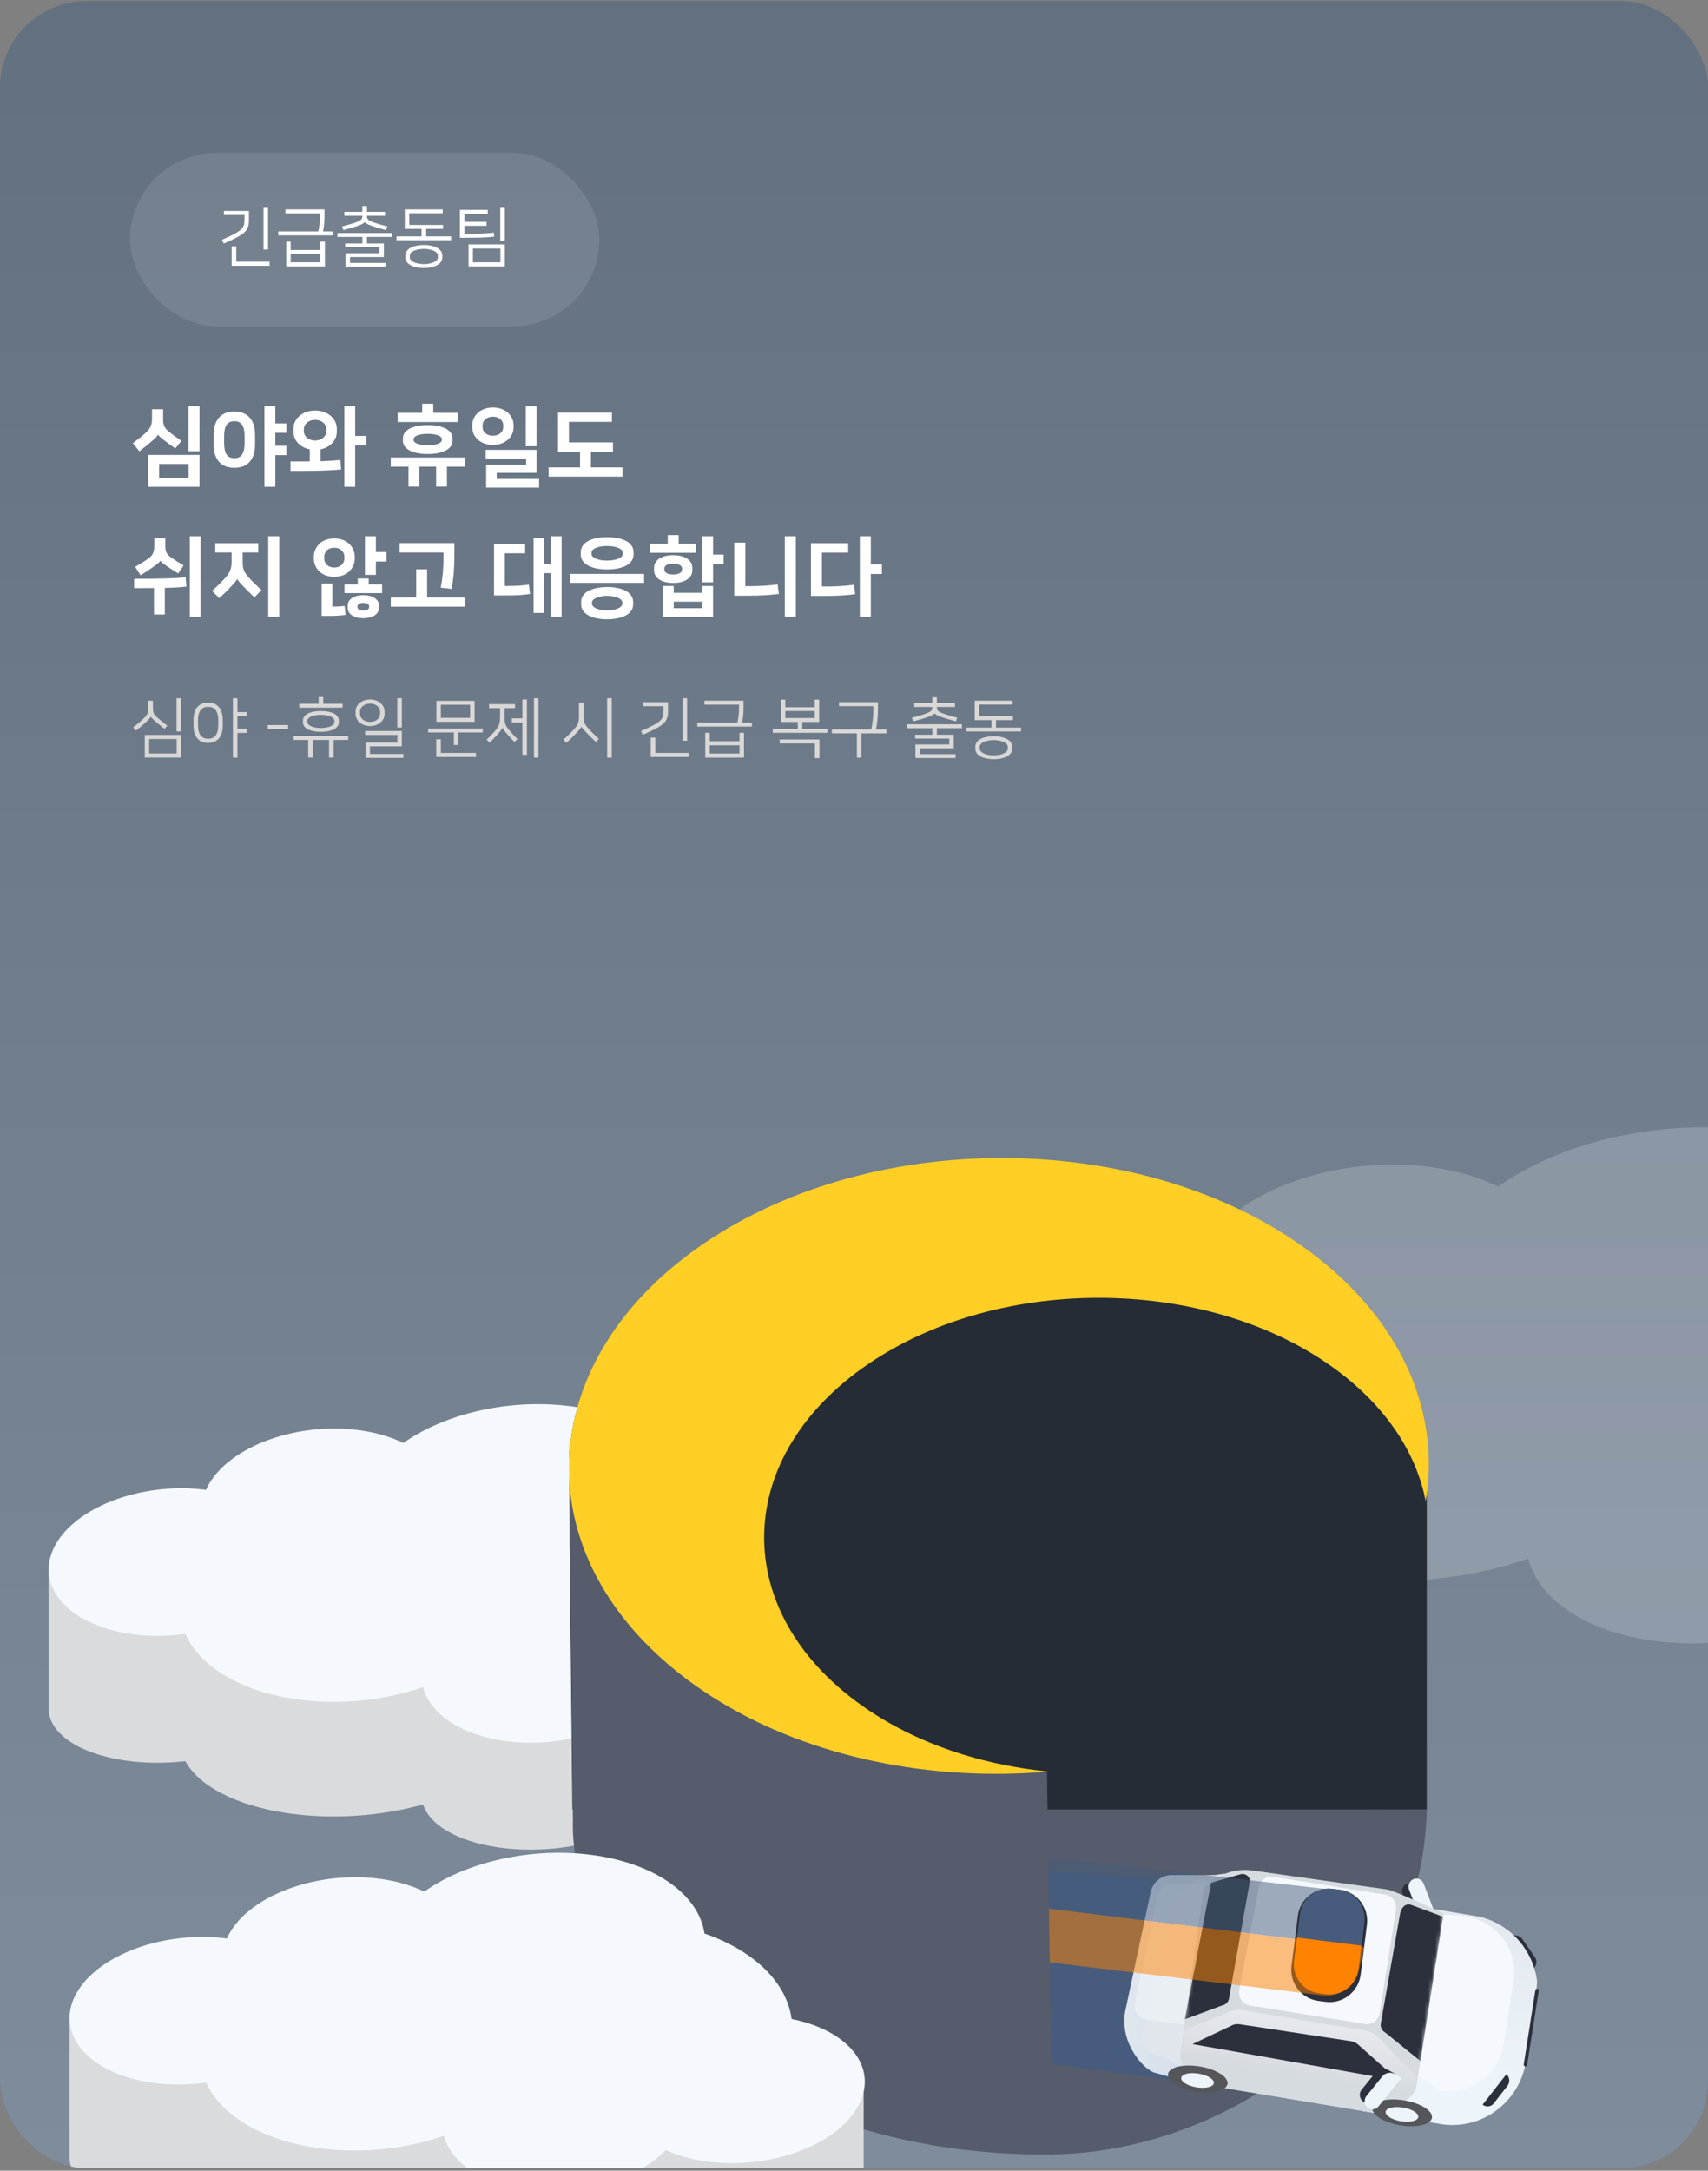 <svg width="473" height="601" viewBox="0 0 473 601" fill="none" xmlns="http://www.w3.org/2000/svg">
<rect x="0" y="0" width="473" height="601" fill="#808080" stroke="none"/>
<g clip-path="url(#clip0_684_82066)">
<rect y="0.33" width="473" height="600" rx="24" fill="#63707F"/>
<rect y="0.33" width="473" height="600" rx="24" fill="url(#paint0_linear_684_82066)"/>
<rect x="36" y="42.33" width="130" height="48" rx="24" fill="white" fill-opacity="0.1"/>
<path d="M74.232 57.329V69.099H72.972V57.329H74.232ZM65.432 68.217V72.464H74.646V73.58H64.154V68.217H65.432ZM61.976 67.443L61.454 66.399C67.213 63.898 67.699 63.16 67.699 60.784V59.524H62.012V58.408H68.941V60.856C68.941 63.789 68.113 64.779 61.976 67.443ZM88.74 66.903H89.982V73.76H79.256V66.903H80.498V69.225H88.74V66.903ZM77.06 64.077H88.146C88.47 62.71 88.596 61.414 88.596 60.226V59.11H79.04V57.995H89.856V60.298C89.856 61.504 89.712 62.782 89.46 64.077H92.177V65.175H77.06V64.077ZM80.498 72.626H88.74V70.34H80.498V72.626ZM93.44 64.527H108.557V65.607H101.628V67.425H106.308V71.168H96.931V72.806H106.794V73.868H95.69V70.124H105.066V68.487H95.6V67.425H100.369V65.607H93.44V64.527ZM100.981 61.486C100.855 61.774 100.333 62.08 99.307 62.458C98.353 62.818 96.913 63.25 95.096 63.718L94.718 62.71C96.859 62.152 98.317 61.72 99.127 61.36C100.135 60.91 100.351 60.586 100.351 59.758V59.74H95.366V58.66H100.351V57.059H101.628V58.66H106.632V59.74H101.628V59.758C101.628 60.586 101.844 60.91 102.798 61.324C103.608 61.684 105.318 62.206 107.261 62.71L106.901 63.718C105.3 63.304 103.788 62.836 102.834 62.494C101.736 62.098 101.161 61.774 100.999 61.486H100.981ZM117.378 67.839C120.078 67.839 122.489 68.829 122.489 70.718V71.33C122.489 73.22 120.078 74.21 117.378 74.21C114.679 74.21 112.267 73.22 112.267 71.33V70.718C112.267 68.793 114.679 67.839 117.378 67.839ZM109.82 65.445H116.748V63.376H112.105V57.995H122.597V59.074H113.347V62.296H122.687V63.376H118.008V65.445H124.937V66.525H109.82V65.445ZM117.378 73.13C119.322 73.13 121.266 72.464 121.266 71.258V70.79C121.266 69.584 119.322 68.918 117.378 68.918C115.435 68.918 113.491 69.584 113.491 70.79V71.258C113.491 72.464 115.435 73.13 117.378 73.13ZM129.745 73.76V67.677H139.805V73.76H129.745ZM127.369 65.841V58.121H135.072V59.236H128.611V61.432H134.748V62.53H128.611V64.725C132.552 64.725 134.406 64.689 136.746 64.419L136.871 65.517C134.622 65.805 132.462 65.841 127.369 65.841ZM130.969 68.811V72.626H138.581V68.811H130.969ZM139.805 57.329V66.705H138.545V57.329H139.805Z" fill="white"/>
<path d="M55.248 112.466V124.946H52.224V112.466H55.248ZM41.064 134.786V125.954H55.248V134.786H41.064ZM44.064 128.474V132.266H52.248V128.474H44.064ZM43.776 120.314H43.752C43.608 120.698 43.248 121.106 42.264 121.97C41.16 122.93 39.936 123.938 38.592 124.946L36.792 122.714C38.184 121.682 39.312 120.794 40.464 119.738C41.448 118.85 42.096 117.674 42.096 116.114V113.306H45.168V116.018C45.168 117.602 45.456 118.442 46.752 119.498C47.688 120.266 49.032 121.25 50.232 122.066L48.552 124.178C47.448 123.41 46.368 122.618 45.48 121.922C44.664 121.274 43.896 120.698 43.776 120.314ZM64.9 129.53C60.868 129.53 59.164 126.818 59.164 123.074V120.41C59.164 116.666 60.868 113.954 64.9 113.954C68.932 113.954 70.636 116.666 70.636 120.41V123.074C70.636 126.818 68.932 129.53 64.9 129.53ZM64.9 116.618C62.884 116.618 62.068 118.058 62.068 120.77V122.714C62.068 125.426 62.884 126.866 64.9 126.866C66.916 126.866 67.732 125.426 67.732 122.714V120.77C67.732 118.058 66.916 116.618 64.9 116.618ZM76.252 112.466V117.242H79.324V119.834H76.252V123.434H79.324V126.026H76.252V134.786H73.228V112.466H76.252ZM80.456 130.394V127.778C82.472 127.778 84.248 127.778 85.784 127.754V124.418C83.023 123.89 81.272 121.85 81.272 119.594V118.634C81.272 115.994 83.695 113.666 87.272 113.666C90.823 113.666 93.272 115.994 93.272 118.634V119.594C93.272 121.85 91.496 123.866 88.784 124.418V127.706C91.088 127.634 92.816 127.514 94.255 127.37L94.472 129.962C91.832 130.298 87.751 130.394 80.456 130.394ZM98.359 112.466V120.698H101.456V123.338H98.359V134.786H95.359V112.466H98.359ZM87.272 116.258C85.352 116.258 84.151 117.53 84.151 118.802V119.426C84.151 120.698 85.352 121.97 87.272 121.97C89.192 121.97 90.391 120.698 90.391 119.426V118.802C90.391 117.53 89.192 116.258 87.272 116.258ZM118.451 125.714C114.371 125.714 111.587 124.37 111.587 122.066V121.346C111.587 119.042 114.371 117.698 118.451 117.698C122.531 117.698 125.315 119.042 125.315 121.346V122.066C125.315 124.37 122.531 125.714 118.451 125.714ZM108.227 126.674H128.675V129.218H123.779V134.738H120.779V129.218H116.123V134.738H113.123V129.218H108.227V126.674ZM119.987 111.794V114.314H126.779V116.858H110.123V114.314H116.915V111.794H119.987ZM118.451 120.122C115.907 120.122 114.539 120.818 114.539 121.538V121.874C114.539 122.594 115.907 123.29 118.451 123.29C120.995 123.29 122.363 122.594 122.363 121.874V121.538C122.363 120.818 120.995 120.122 118.451 120.122ZM148.623 112.466V123.554H145.599V112.466H148.623ZM134.511 124.562H148.623V130.922H137.559V132.602H149.295V135.002H134.631V128.642H145.695V126.962H134.511V124.562ZM136.503 123.194C132.927 123.194 130.791 120.818 130.791 118.394V117.626C130.791 115.202 132.927 112.826 136.503 112.826C140.079 112.826 142.215 115.202 142.215 117.626V118.394C142.215 120.818 140.079 123.194 136.503 123.194ZM136.503 115.37C134.703 115.37 133.647 116.546 133.647 117.674V118.346C133.647 119.474 134.703 120.65 136.503 120.65C138.303 120.65 139.359 119.474 139.359 118.346V117.674C139.359 116.546 138.303 115.37 136.503 115.37ZM169.747 125.066H163.651V129.41H172.363V131.978H151.915V129.41H160.627V125.066H154.531V114.242H169.459V116.81H157.555V122.498H169.747V125.066ZM55.56 148.466V170.786H52.56V148.466H55.56ZM37.152 162.842V160.25C44.496 160.25 48.552 160.13 51.408 159.842L51.624 162.41C50.16 162.602 48.216 162.722 45.648 162.77V170.138H42.648V162.818C41.016 162.842 39.216 162.842 37.152 162.842ZM44.4 155.282C44.232 155.57 43.8 156.002 42.696 156.794C41.832 157.418 40.248 158.498 38.928 159.266L37.44 156.962C38.808 156.17 40.296 155.234 41.28 154.49C42.312 153.722 42.72 152.786 42.72 151.274V149.066H45.792V151.25C45.792 152.738 46.152 153.506 47.376 154.346C48.336 155.018 49.536 155.786 50.856 156.554L49.344 158.762C48.336 158.162 47.28 157.49 46.368 156.866C45.216 156.074 44.592 155.546 44.424 155.282H44.4ZM59.62 152.978V150.386H71.524V152.978H67.204V155.522C67.204 157.394 67.492 158.378 68.932 159.938C69.964 161.066 71.212 162.29 72.412 163.37L70.468 165.386C69.436 164.426 68.38 163.37 67.492 162.458C66.58 161.522 65.884 160.73 65.716 160.346H65.668C65.452 160.802 64.636 161.738 63.844 162.554C62.956 163.49 62.044 164.402 60.724 165.626L58.732 163.586C60.028 162.434 61.252 161.234 62.284 160.106C63.7 158.522 64.132 157.514 64.132 155.522V152.978H59.62ZM77.332 148.466V170.786H74.284V148.466H77.332ZM92.576 159.698C88.279 159.698 86.912 156.506 86.912 154.826V153.962C86.912 152.306 88.279 149.09 92.576 149.09C96.871 149.09 98.24 152.282 98.24 153.962V154.826C98.24 156.506 96.871 159.698 92.576 159.698ZM92.576 151.658C90.559 151.658 89.791 153.098 89.791 154.034V154.754C89.791 155.69 90.559 157.13 92.576 157.13C94.591 157.13 95.359 155.69 95.359 154.754V154.034C95.359 153.098 94.591 151.658 92.576 151.658ZM104.096 148.466V152.834H107.024V155.474H104.096V159.17H101.072V148.466H104.096ZM92.047 161.546V167.954C93.103 167.954 94.231 167.906 95.431 167.762L95.719 170.234C94.567 170.426 92.791 170.522 91.496 170.522H89.072V161.546H92.047ZM102.104 160.178V161.81H105.824V164.21H95.407V161.81H99.079V160.178H102.104ZM100.616 171.17C98.096 171.17 96.296 170.066 96.296 168.338V167.618C96.296 165.89 98.096 164.786 100.616 164.786C103.136 164.786 104.936 165.89 104.936 167.618V168.338C104.936 170.066 103.136 171.17 100.616 171.17ZM100.616 166.922C99.487 166.922 99.007 167.402 99.007 167.81V168.146C99.007 168.554 99.487 169.034 100.616 169.034C101.744 169.034 102.224 168.554 102.224 168.146V167.81C102.224 167.402 101.744 166.922 100.616 166.922ZM108.227 165.41H115.259V157.634H118.283V165.41H128.675V167.978H108.227V165.41ZM125.051 163.058L122.051 162.698C122.627 159.794 122.819 157.178 122.819 154.37V152.978H110.675V150.362H125.843V153.578C125.843 157.298 125.603 160.298 125.051 163.058ZM150.663 148.922V156.074H152.631V148.466H155.535V170.786H152.631V158.69H150.663V169.706H147.759V148.922H150.663ZM136.815 150.578H145.431V153.194H139.815V162.242H140.511C142.455 162.242 144.471 162.17 146.463 161.858L146.775 164.45C144.831 164.786 142.503 164.858 140.511 164.858H136.815V150.578ZM157.915 158.906H178.363V161.378H157.915V158.906ZM168.139 157.658C163.843 157.658 160.819 156.194 160.819 153.482V152.906C160.819 150.194 163.843 148.73 168.139 148.73C172.435 148.73 175.459 150.194 175.459 152.906V153.482C175.459 156.194 172.435 157.658 168.139 157.658ZM168.139 151.178C165.691 151.178 163.819 151.922 163.819 153.002V153.386C163.819 154.466 165.691 155.21 168.139 155.21C170.587 155.21 172.459 154.466 172.459 153.386V153.002C172.459 151.922 170.587 151.178 168.139 151.178ZM168.139 171.458C164.251 171.458 160.939 170.138 160.939 167.354V166.634C160.939 163.85 164.251 162.53 168.139 162.53C172.027 162.53 175.339 163.85 175.339 166.634V167.354C175.339 170.138 172.027 171.458 168.139 171.458ZM168.139 164.978C166.003 164.978 163.939 165.698 163.939 166.826V167.162C163.939 168.29 166.003 169.01 168.139 169.01C170.275 169.01 172.339 168.29 172.339 167.162V166.826C172.339 165.698 170.275 164.978 168.139 164.978ZM194.495 162.242H197.471V170.834H183.599V162.242H186.575V164.138H194.495V162.242ZM186.575 168.386H194.495V166.586H186.575V168.386ZM197.471 148.466V153.554H200.399V156.194H197.471V161.234H194.447V148.466H197.471ZM187.943 148.154V150.554H192.767V153.05H179.999V150.554H184.919V148.154H187.943ZM186.431 161.402C183.023 161.402 181.127 159.89 181.127 157.922V157.202C181.127 155.234 183.023 153.722 186.431 153.722C189.839 153.722 191.734 155.234 191.734 157.202V157.922C191.734 159.89 189.839 161.402 186.431 161.402ZM186.431 156.05C184.823 156.05 183.983 156.674 183.983 157.346V157.778C183.983 158.45 184.823 159.074 186.431 159.074C188.039 159.074 188.879 158.45 188.879 157.778V157.346C188.879 156.674 188.039 156.05 186.431 156.05ZM220.394 148.466V170.786H217.346V148.466H220.394ZM206.402 150.242V162.29H207.986C210.266 162.29 213.098 162.122 215.354 161.81L215.69 164.426C213.434 164.786 210.194 164.93 207.266 164.93H203.33V150.242H206.402ZM241.158 148.466V156.29H244.23V158.93H241.158V170.786H238.11V148.466H241.158ZM224.574 165.002V150.386H234.894V153.002H227.622V162.386H229.134C231.414 162.386 234.246 162.218 236.502 161.906L236.838 164.498C234.582 164.858 231.342 165.002 228.414 165.002H224.574Z" fill="white"/>
<path d="M50.148 193.326V202.506H48.888V193.326H50.148ZM40.086 209.742V203.478H50.148V209.742H40.086ZM41.31 204.612V208.608H48.924V204.612H41.31ZM41.778 198.384H41.76C41.706 198.69 41.148 199.248 40.356 200.004C39.726 200.598 38.7 201.462 37.656 202.29L36.864 201.39C37.836 200.652 38.988 199.716 39.798 198.906C40.932 197.772 41.058 197.322 41.058 195.954V194.01H42.354V195.918C42.354 197.25 42.462 197.682 43.668 198.762C44.55 199.536 45.522 200.31 46.332 200.904L45.576 201.786C44.586 201.03 43.794 200.382 43.182 199.86C42.354 199.158 41.868 198.672 41.778 198.384ZM61.689 199.266V200.94C61.689 203.946 60.177 205.71 57.639 205.71C55.101 205.71 53.589 203.946 53.589 200.94V199.248C53.589 196.26 55.101 194.496 57.639 194.496C60.177 194.496 61.689 196.278 61.689 199.266ZM60.447 200.724V199.482C60.447 196.746 59.331 195.684 57.639 195.684C55.947 195.684 54.831 196.746 54.831 199.482V200.724C54.831 203.46 55.947 204.54 57.639 204.54C59.331 204.54 60.447 203.46 60.447 200.724ZM65.757 193.326V197.16H68.493V198.294H65.757V201.786H68.493V202.92H65.757V209.778H64.497V193.326H65.757ZM74.166 201.894V200.742H79.782V201.894H74.166ZM88.874 202.614C85.904 202.614 83.906 201.642 83.906 199.986V199.482C83.906 197.826 85.904 196.854 88.874 196.854C91.844 196.854 93.842 197.826 93.842 199.482V199.986C93.842 201.642 91.844 202.614 88.874 202.614ZM81.314 203.784H96.434V204.882H92.402V209.76H91.124V204.882H86.624V209.76H85.346V204.882H81.314V203.784ZM88.874 197.916C86.696 197.916 85.13 198.6 85.13 199.572V199.896C85.13 200.868 86.696 201.552 88.874 201.552C91.052 201.552 92.618 200.868 92.618 199.896V199.572C92.618 198.6 91.052 197.916 88.874 197.916ZM89.522 192.984V194.856H94.886V195.936H82.862V194.856H88.244V192.984H89.522ZM101.134 202.398H111.286V206.646H102.466V208.752H111.718V209.832H101.224V205.584H110.044V203.496H101.134V202.398ZM111.286 193.326V201.426H110.026V193.326H111.286ZM102.484 201.012C100.126 201.012 98.47 199.482 98.47 197.736V196.944C98.47 195.198 100.126 193.668 102.484 193.668C104.842 193.668 106.498 195.198 106.498 196.944V197.736C106.498 199.482 104.842 201.012 102.484 201.012ZM102.484 194.802C100.864 194.802 99.694 195.828 99.694 197.052V197.628C99.694 198.852 100.846 199.878 102.484 199.878C104.122 199.878 105.274 198.852 105.274 197.628V197.052C105.274 195.828 104.104 194.802 102.484 194.802ZM120.847 194.046H131.431V199.842H120.847V194.046ZM122.089 195.126V198.744H130.189V195.126H122.089ZM118.579 201.714H133.699V202.794H126.949V206.268H125.689V202.794H118.579V201.714ZM122.089 204.684V208.464H131.809V209.58H120.811V204.684H122.089ZM135.448 196.062V194.946H142.63V196.062H139.732V198.51C139.732 200.184 139.93 200.778 140.83 201.93C141.424 202.668 142.288 203.622 143.296 204.63L142.468 205.44C141.676 204.648 140.722 203.55 140.11 202.866C139.588 202.272 139.21 201.696 139.138 201.498H139.12C139.066 201.696 138.76 202.2 138.22 202.848C137.554 203.622 136.726 204.54 135.592 205.656L134.746 204.81C135.808 203.802 136.888 202.65 137.428 201.948C138.292 200.85 138.472 200.112 138.472 198.51V196.062H135.448ZM141.748 198.888H144.664V193.668H145.924V208.968H144.664V200.04H141.748V198.888ZM149.128 193.326V209.778H147.868V193.326H149.128ZM169.417 193.326V209.778H168.139V193.326H169.417ZM159.013 201.858C160.147 200.562 160.327 199.86 160.327 198.438V194.514H161.641V198.348C161.641 199.734 161.749 200.328 162.721 201.444C163.441 202.272 164.503 203.352 165.853 204.576L165.025 205.44C163.891 204.36 162.883 203.37 162.163 202.596C161.623 202.02 161.101 201.426 161.011 201.192H160.993C160.939 201.426 160.255 202.272 159.715 202.866C159.085 203.55 157.897 204.756 156.835 205.692L155.989 204.81C157.177 203.766 158.167 202.812 159.013 201.858ZM190.282 193.326V205.098H189.022V193.326H190.282ZM181.48 204.216V208.464H190.696V209.58H180.202V204.216H181.48ZM178.024 203.442L177.502 202.398C183.262 199.896 183.748 199.158 183.748 196.782V195.522H178.06V194.406H184.99V196.854C184.99 199.788 184.162 200.778 178.024 203.442ZM204.792 202.902H206.034V209.76H195.306V202.902H196.548V205.224H204.792V202.902ZM193.11 200.076H204.198C204.522 198.708 204.648 197.412 204.648 196.224V195.108H195.09V193.992H205.908V196.296C205.908 197.502 205.764 198.78 205.512 200.076H208.23V201.174H193.11V200.076ZM196.548 208.626H204.792V206.34H196.548V208.626ZM213.993 201.822H220.923V199.878H216.243V193.704H217.485V195.81H225.621V193.704H226.863V199.878H222.183V201.822H229.113V202.902H213.993V201.822ZM215.919 205.836V204.738H226.935V209.904H225.675V205.836H215.919ZM217.485 196.854V198.798H225.621V196.854H217.485ZM230.376 201.948H241.284C241.644 200.328 241.842 198.348 241.842 196.782V195.504H232.356V194.406H243.138V196.368C243.138 198.276 242.94 200.31 242.598 201.948H245.496V203.046H238.566V209.778H237.288V203.046H230.376V201.948ZM251.259 200.526H266.379V201.606H259.449V203.424H264.129V207.168H254.751V208.806H264.615V209.868H253.509V206.124H262.887V204.486H253.419V203.424H258.189V201.606H251.259V200.526ZM258.801 197.484C258.675 197.772 258.153 198.078 257.127 198.456C256.173 198.816 254.733 199.248 252.915 199.716L252.537 198.708C254.679 198.15 256.137 197.718 256.947 197.358C257.955 196.908 258.171 196.584 258.171 195.756V195.738H253.185V194.658H258.171V193.056H259.449V194.658H264.453V195.738H259.449V195.756C259.449 196.584 259.665 196.908 260.619 197.322C261.429 197.682 263.139 198.204 265.083 198.708L264.723 199.716C263.121 199.302 261.609 198.834 260.655 198.492C259.557 198.096 258.981 197.772 258.819 197.484H258.801ZM275.202 203.838C277.902 203.838 280.314 204.828 280.314 206.718V207.33C280.314 209.22 277.902 210.21 275.202 210.21C272.502 210.21 270.09 209.22 270.09 207.33V206.718C270.09 204.792 272.502 203.838 275.202 203.838ZM267.642 201.444H274.572V199.374H269.928V193.992H280.422V195.072H271.17V198.294H280.512V199.374H275.832V201.444H282.762V202.524H267.642V201.444ZM275.202 209.13C277.146 209.13 279.09 208.464 279.09 207.258V206.79C279.09 205.584 277.146 204.918 275.202 204.918C273.258 204.918 271.314 205.584 271.314 206.79V207.258C271.314 208.464 273.258 209.13 275.202 209.13Z" fill="#D9D8D6"/>
<g clip-path="url(#clip1_684_82066)">
<path d="M233.391 489.557C233.736 488.173 233.726 486.809 233.391 485.49V450.364L177.622 441.551C173.201 439.388 167.655 437.72 161.17 436.76C150.339 435.157 138.824 435.821 128.702 438.204L13.477 435.312V473.455H13.487C13.771 479.875 21.685 485.52 34.534 487.419C40.055 488.233 45.815 488.258 51.321 487.624C55.013 494.363 65.064 499.869 79.547 502.007C92.197 503.875 105.736 502.811 117.166 499.599C118.89 505.124 126.404 509.775 137.835 511.464C153.112 513.722 170.203 509.925 178.596 502.836C181.284 503.83 184.366 504.61 187.818 505.119C204.969 507.657 224.423 502.561 231.268 493.739C232.347 492.345 233.046 490.946 233.391 489.562V489.552V489.557Z" fill="#D9DBDD"/>
<path d="M213.442 434.8C212.098 424.853 203.376 416.035 189.312 411.109C187.843 401.258 177.457 392.805 161.17 389.842C143.49 386.63 123.996 390.826 111.706 399.524C108.833 398.12 105.466 397.021 101.659 396.327C84.508 393.209 65.054 399.474 58.21 410.32C57.75 411.045 57.365 411.774 57.041 412.503C40.474 410.3 22.409 416.48 15.865 426.847C9.02 437.693 17.378 449.013 34.529 452.136C40.05 453.14 45.81 453.165 51.315 452.386C55.007 460.674 65.059 467.443 79.542 470.076C92.192 472.374 105.731 471.065 117.161 467.113C118.885 473.908 126.399 479.628 137.829 481.707C153.107 484.484 170.198 479.813 178.596 471.095C181.284 472.314 184.366 473.278 187.818 473.903C204.969 477.02 224.423 470.756 231.268 459.909C238.112 449.063 230.024 438.127 213.447 434.79L213.442 434.8Z" fill="#F5F9FD"/>
<path d="M569.943 382.287C567.895 367.128 554.601 353.69 533.168 346.182C530.93 331.168 515.101 318.285 490.279 313.77C463.334 308.874 433.625 315.27 414.894 328.526C410.516 326.386 405.385 324.711 399.583 323.653C373.445 318.902 343.796 328.45 333.365 344.979C332.665 346.083 332.078 347.195 331.583 348.307C306.336 344.949 278.804 354.367 268.83 370.166C258.399 386.696 271.137 403.949 297.275 408.708C305.689 410.238 314.467 410.276 322.858 409.088C328.485 421.72 343.804 432.037 365.876 436.049C385.155 439.551 405.788 437.557 423.209 431.534C425.836 441.889 437.287 450.607 454.707 453.774C477.991 458.008 504.038 450.889 516.837 437.602C520.933 439.46 525.631 440.93 530.892 441.881C557.03 446.632 586.679 437.085 597.11 420.555C607.541 404.025 595.214 387.358 569.951 382.272L569.943 382.287Z" fill="#F5F9FD" fill-opacity="0.2"/>
<path d="M395.113 500.977C393.884 558.335 340.987 596.014 290.764 596.498L289.52 499.938L395.113 500.977Z" fill="#565C6B"/>
<path d="M395.112 397.024V500.978H158.521L157.752 426.954V401.685C159.126 384.554 167.679 367.653 183.316 353.489H370.952C384.965 366.414 392.994 381.546 395.112 397.024Z" fill="#252C35"/>
<path d="M255.838 496.047C254.809 495.922 253.785 495.772 252.756 495.627C254.494 495.872 256.238 496.092 257.992 496.281C257.757 496.256 257.517 496.236 257.282 496.211C256.803 496.157 256.318 496.107 255.838 496.052V496.047Z" fill="#313336"/>
<path d="M246.041 494.548C248.054 494.918 250.083 495.247 252.116 495.542C251.552 495.462 250.982 495.387 250.417 495.302C248.954 495.072 247.495 494.818 246.041 494.548Z" fill="#313336"/>
<path d="M261.053 496.591C261.972 496.671 262.891 496.736 263.81 496.806C263.436 496.781 263.061 496.761 262.691 496.731C262.147 496.686 261.602 496.641 261.058 496.591H261.053Z" fill="#313336"/>
<path d="M266.779 490.869C268.468 490.959 270.157 491.019 271.85 491.059C270.521 491.029 269.192 490.994 267.868 490.934C267.504 490.919 267.139 490.889 266.779 490.869Z" fill="#313336"/>
<path d="M240.924 493.508C242.313 493.813 243.707 494.117 245.105 494.382C244.985 494.362 244.871 494.332 244.751 494.307C243.467 494.057 242.193 493.783 240.924 493.503V493.508Z" fill="#313336"/>
<path d="M234.498 491.964C234.218 491.889 233.938 491.814 233.658 491.734C235.707 492.289 237.775 492.808 239.858 493.278C239.274 493.143 238.694 492.993 238.115 492.858C236.906 492.569 235.697 492.279 234.503 491.964H234.498Z" fill="#313336"/>
<path d="M273.019 491.102C274.268 491.122 275.517 491.112 276.761 491.102C275.896 491.102 275.032 491.117 274.168 491.107C273.783 491.107 273.398 491.107 273.014 491.097L273.019 491.102Z" fill="#313336"/>
<path d="M395.715 404.611C395.715 404.766 395.705 404.916 395.705 405.071V404.611H395.715Z" fill="#313336"/>
<g style="mix-blend-mode:multiply">
<path d="M358.138 580.421L257.581 566.907C251.036 565.638 246.36 558.254 247.269 553.728L255.972 522.064C256.881 517.538 262.922 514.895 269.466 516.164L372.192 524.482C378.736 525.751 383.308 530.452 382.398 534.978L377.023 571.049C376.124 578.243 364.688 581.69 358.143 580.421H358.138Z" fill="#475C7C"/>
</g>
<path d="M390.633 530.23L388.42 524.479C387.905 523.151 388.699 521.657 390.053 521.402C391.068 521.207 392.067 521.782 392.446 522.776L395.844 531.599L393.72 532.003C392.416 532.253 391.122 531.514 390.633 530.23Z" fill="#2B303C"/>
<path d="M392.706 529.745L390.228 523.235C389.714 521.906 390.508 520.413 391.862 520.158C392.876 519.963 393.875 520.538 394.255 521.532L397.917 531.114L395.794 531.519C394.49 531.768 393.196 531.029 392.706 529.745Z" fill="#EDF4FA"/>
<path d="M418.506 536.315C419.485 535.575 420.844 535.805 421.548 536.819L425.071 541.91C425.775 542.924 425.55 544.348 424.571 545.083L418.506 536.31V536.315Z" fill="#2B303C"/>
<path d="M336.45 519.134L333.757 577.266L328.646 576.362L319.944 573.909C317.361 573.479 310.102 566.35 311.546 557.138L318.55 524.36C318.994 521.507 321.273 519.354 324.035 519.164L336.455 519.139L336.45 519.134Z" fill="url(#paint1_linear_684_82066)"/>
<path d="M345.667 518.18L335.381 576.203L321.902 569.473C319.929 569.149 315.472 567.23 315.807 565.077L325.419 525.29C325.579 524.285 330.63 520.019 335.151 519.339C345.942 517.711 345.662 518.185 345.662 518.185L345.667 518.18Z" fill="#E0E6EC"/>
<path opacity="0.5" d="M362.377 524.754L356.832 560.17C356.482 562.408 354.458 563.932 352.32 563.577L317.569 559.21C315.426 558.856 313.972 556.752 314.321 554.514L320.456 525.133C320.806 522.895 322.829 521.372 324.968 521.726L359.135 520.058C361.278 520.412 362.732 522.516 362.382 524.754H362.377Z" fill="#F5F9FD"/>
<path d="M399.81 588.221L377.363 584.499L386.401 526.791L409.317 530.593C413.014 531.392 416.281 533.141 418.914 535.544C420.328 536.833 421.557 538.302 422.566 539.915C424.15 542.418 425.209 545.256 425.644 548.253C425.938 550.307 422.591 570.71 422.591 570.71C421.762 576.001 419.044 580.522 415.237 583.659C411.061 587.102 405.575 588.89 399.815 588.221H399.81Z" fill="url(#paint2_linear_684_82066)"/>
<path d="M398.773 578.892L382.307 567.222L388.192 529.638L403.544 530.272C410.289 530.552 416.384 534.753 418.527 540.933C419.311 543.197 419.566 545.655 419.176 548.142L416.354 566.178C415.08 574.316 407.341 579.911 398.773 578.892Z" fill="#F5F9FD"/>
<path d="M399.765 529.748L392.271 577.579C391.571 582.04 382.893 585.413 378.442 584.678L333.759 577.264C329.307 576.525 326.26 572.308 326.959 567.852L333.184 523.898C333.579 521.385 336.946 519.637 339.809 518.592C342.167 517.733 344.715 517.523 347.203 517.938L384.272 523.159C386.221 523.483 399.765 529.743 399.765 529.743V529.748Z" fill="#D6DBE0"/>
<mask id="mask0_684_82066" style="mask-type:luminance" maskUnits="userSpaceOnUse" x="326" y="517" width="74" height="68">
<path d="M399.768 529.748L392.275 577.579C391.575 582.04 382.897 585.413 378.446 584.678L333.763 577.264C329.311 576.525 326.264 572.308 326.963 567.852L333.188 523.898C333.583 521.385 336.95 519.637 339.813 518.592C342.171 517.733 344.719 517.523 347.207 517.938L384.276 523.159C386.225 523.483 399.768 529.743 399.768 529.743V529.748Z" fill="white"/>
</mask>
<g mask="url(#mask0_684_82066)">
<path d="M319.336 573.862L319.211 565.374L339.145 557.625C340.583 556.681 342.482 556.281 343.991 556.531L378.412 562.241C380.136 562.526 381.685 563.605 382.809 565.304L394.574 577.214L393.18 586.107L319.341 573.857L319.336 573.862Z" fill="url(#paint3_linear_684_82066)"/>
<path d="M343.359 560.465L374.178 565.151C374.863 565.266 375.507 565.566 376.042 566.021L387.338 576.087L330.234 565.946L340.856 560.92C341.61 560.48 342.494 560.32 343.364 560.465H343.359Z" fill="#2B303C"/>
<path d="M340.355 553.305C340.355 553.305 346.095 521.067 346.1 521.057C346.295 519.688 344.966 518.569 343.627 518.904L335.409 521.262L328.1 559.086L338.411 555.259C339.415 555.099 340.2 554.309 340.36 553.3L340.355 553.305Z" fill="#2B303C"/>
<path d="M382.379 560.263C382.379 560.263 387.74 529.763 387.745 529.753C387.974 528.389 389.143 526.751 390.912 527.455L399.615 530.683L393.355 570.65L383.628 562.751C382.724 562.272 382.219 561.272 382.379 560.263Z" fill="#2B303C"/>
</g>
<path d="M386.565 528.824L382.109 557.285C381.789 559.309 380 560.697 378.107 560.378L346.028 555.247C345.678 555.192 345.349 555.077 345.049 554.917C343.72 554.228 342.916 552.664 343.176 551.015L344.634 543.352L348.566 522.704C348.881 520.68 350.674 519.291 352.563 519.611L383.707 524.592C385.601 524.902 386.88 526.8 386.56 528.824H386.565Z" fill="#F5F9FD"/>
<path d="M421.976 571.552L425.183 551.069C425.228 550.789 425.463 550.599 425.718 550.639H425.748C425.998 550.684 426.168 550.944 426.123 551.224L422.915 571.707C422.87 571.987 422.635 572.176 422.381 572.136H422.351C422.101 572.092 421.931 571.832 421.976 571.552Z" fill="#2B303C"/>
<path d="M417.166 574.292C418.095 575.081 418.235 576.515 417.47 577.489L413.653 582.375C412.894 583.35 411.52 583.499 410.586 582.71L417.166 574.292Z" fill="#2B303C"/>
<path d="M339.943 576.98C340.262 575.078 336.833 572.917 332.283 572.153C327.733 571.389 323.786 572.312 323.467 574.214C323.148 576.116 326.577 578.277 331.127 579.041C335.676 579.805 339.623 578.882 339.943 576.98Z" fill="#545659"/>
<path d="M396.552 586.367C396.871 584.465 393.442 582.304 388.892 581.54C384.343 580.776 380.396 581.699 380.076 583.601C379.757 585.503 383.186 587.664 387.736 588.428C392.286 589.192 396.233 588.269 396.552 586.367Z" fill="#545659"/>
<path d="M392.764 586.176C392.939 585.131 391.059 583.944 388.563 583.525C386.068 583.107 383.903 583.614 383.728 584.659C383.552 585.704 385.433 586.89 387.928 587.309C390.423 587.728 392.588 587.221 392.764 586.176Z" fill="#EDF4FA"/>
<path d="M336.152 576.781C336.328 575.736 334.447 574.55 331.952 574.131C329.457 573.712 327.292 574.219 327.116 575.264C326.941 576.309 328.822 577.496 331.317 577.915C333.812 578.334 335.977 577.826 336.152 576.781Z" fill="#EDF4FA"/>
<path d="M380.951 573.795L377.094 578.536C376.2 579.635 376.495 581.304 377.704 581.989C378.608 582.498 379.732 582.278 380.397 581.459L386.317 574.18L384.423 573.111C383.259 572.451 381.81 572.736 380.951 573.795Z" fill="#2B303C"/>
<path d="M382.77 574.92L378.428 580.296C377.534 581.395 377.829 583.064 379.038 583.748C379.942 584.258 381.066 584.038 381.731 583.218L388.13 575.305L386.237 574.236C385.073 573.576 383.624 573.861 382.765 574.92H382.77Z" fill="#EDF4FA"/>
<path opacity="0.5" d="M377.696 539.2L257.455 524.38L258.668 518.46C259.641 514.052 264.159 510.996 268.766 511.631L372.528 523.634L377.691 539.195L377.696 539.2Z" fill="#475C7C"/>
<path d="M371.094 523.226L369.041 522.967C364.325 522.372 360.013 525.734 359.414 530.485L358.54 537.405L357.665 544.314C357.066 549.065 360.403 553.402 365.119 553.996L367.172 554.256C371.889 554.85 376.2 551.483 376.8 546.732L377.674 539.823L378.548 532.903C379.148 528.152 375.81 523.821 371.094 523.226Z" fill="#2B303C"/>
<path d="M370.897 523.21L368.983 522.97C364.587 522.415 360.565 525.548 360.006 529.979L359.191 536.429L377.037 538.682L377.851 532.232C378.411 527.801 375.298 523.764 370.902 523.21H370.897Z" fill="#475C7C"/>
<path opacity="0.5" d="M377.696 539.197L376.281 545.611C375.308 550.024 370.785 553.085 366.188 552.449L262.622 539.933C258.02 539.298 255.513 533.208 256.486 528.795L257.459 524.378L377.701 539.197L377.696 539.197Z" fill="#FF8300"/>
<path d="M358.372 542.871C357.812 547.302 360.925 551.344 365.321 551.898L367.234 552.138C371.631 552.692 375.653 549.555 376.212 545.124L377.026 538.679L359.181 536.426L358.367 542.871H358.372Z" fill="#FF8300"/>
<path d="M291.466 596.474V596.494C261.325 596.868 230.591 590.169 204.642 574.497C177.564 558.97 157.975 529.963 158.655 504.085L158.625 501.307L157.78 419.849L157.561 398.661C157.581 400.175 157.655 401.674 157.78 403.157C158.2 408.253 159.199 413.179 160.703 417.925C160.778 418.195 160.868 418.465 160.963 418.735C160.968 418.75 160.973 418.775 160.978 418.79C161.093 419.149 161.213 419.509 161.342 419.869C169.681 443.804 190.683 462.789 213.32 473.849C236.98 485.585 263.623 490.716 289.947 490.446V490.566C289.962 491.445 290.017 495.397 290.102 501.307C290.476 527.45 291.406 591.763 291.471 596.469L291.466 596.474Z" fill="#565C6B"/>
<path d="M239.174 613.771C239.519 612.387 239.509 611.023 239.174 609.704V574.578L183.405 565.765C178.984 563.602 173.438 561.933 166.953 560.974C156.122 559.37 144.607 560.035 134.485 562.418L19.26 559.525V597.669H19.27C19.555 604.089 27.468 609.734 40.317 611.633C45.838 612.447 51.598 612.472 57.104 611.837C60.796 618.577 70.847 624.082 85.331 626.221C97.98 628.089 111.519 627.025 122.95 623.813C124.673 629.338 132.187 633.989 143.618 635.678C158.895 637.936 175.986 634.139 184.379 627.05C187.067 628.044 190.15 628.824 193.602 629.333C210.753 631.871 230.207 626.775 237.051 617.952C238.13 616.559 238.83 615.16 239.174 613.776V613.766V613.771Z" fill="#D9DBDD"/>
<path d="M219.228 559.014C217.884 549.067 209.161 540.249 195.097 535.323C193.629 525.471 183.242 517.018 166.955 514.056C149.275 510.843 129.781 515.04 117.491 523.738C114.618 522.334 111.251 521.235 107.444 520.54C90.293 517.423 70.839 523.688 63.995 534.534C63.535 535.258 63.151 535.988 62.826 536.717C46.26 534.514 28.194 540.694 21.65 551.06C14.805 561.907 23.163 573.227 40.314 576.35C45.835 577.354 51.595 577.379 57.101 576.599C60.793 584.888 70.844 591.657 85.328 594.29C97.977 596.588 111.516 595.279 122.947 591.327C124.67 598.122 132.184 603.842 143.615 605.92C158.892 608.698 175.983 604.027 184.381 595.309C187.069 596.528 190.151 597.492 193.604 598.117C210.755 601.234 230.209 594.969 237.053 584.123C243.897 573.277 235.809 562.341 219.233 559.004L219.228 559.014Z" fill="#F5F9FD"/>
<path d="M395.119 413.583C395.029 414.268 394.924 414.947 394.81 415.632C392.262 402.532 384.188 389.878 370.509 379.601C335.578 353.348 277.321 352.489 240.401 377.683C203.477 402.882 201.868 444.593 236.799 470.846C251.582 481.957 270.542 488.517 290.29 490.485C286.159 490.845 282.007 491.05 277.861 491.1C245.872 491.494 213.853 482.717 190.133 464.891C175.445 453.85 165.748 440.701 160.996 426.852C160.882 426.528 160.772 426.198 160.667 425.873C160.662 425.858 160.657 425.838 160.652 425.823C160.572 425.579 160.497 425.339 160.417 425.089C159.013 420.583 158.124 416.006 157.759 411.415C157.494 408.138 157.494 404.851 157.759 401.568C159.133 384.437 167.686 367.536 183.323 353.373C186.795 350.23 190.622 347.218 194.794 344.37C242.56 311.772 317.923 312.886 363.111 346.848C365.908 348.951 368.526 351.13 370.959 353.373C384.973 366.297 393.001 381.43 395.119 396.907C395.879 402.448 395.879 408.038 395.119 413.583Z" fill="#FFCF25"/>
</g>
</g>
<defs>
<linearGradient id="paint0_linear_684_82066" x1="236.5" y1="0.33" x2="236.5" y2="600.33" gradientUnits="userSpaceOnUse">
<stop stop-color="#63707F"/>
<stop offset="1" stop-color="#7E8C9C"/>
</linearGradient>
<linearGradient id="paint1_linear_684_82066" x1="310.151" y1="542.26" x2="334.896" y2="546.366" gradientUnits="userSpaceOnUse">
<stop stop-color="#E2E8EE"/>
<stop offset="1" stop-color="#D2DFEC"/>
</linearGradient>
<linearGradient id="paint2_linear_684_82066" x1="400.471" y1="576.703" x2="409.477" y2="519.192" gradientUnits="userSpaceOnUse">
<stop stop-color="#EDF4FA"/>
<stop offset="1" stop-color="#E0E6EC"/>
</linearGradient>
<linearGradient id="paint3_linear_684_82066" x1="356.714" y1="574.278" x2="361.903" y2="541.141" gradientUnits="userSpaceOnUse">
<stop stop-color="white" stop-opacity="0"/>
<stop offset="1" stop-color="#EDF4FA"/>
</linearGradient>
<clipPath id="clip0_684_82066">
<rect y="0.33" width="473" height="600" rx="24" fill="white"/>
</clipPath>
<clipPath id="clip1_684_82066">
<rect x="-33.547" y="299.168" width="540.094" height="328.324" rx="39.399" fill="white"/>
</clipPath>
</defs>
</svg>
